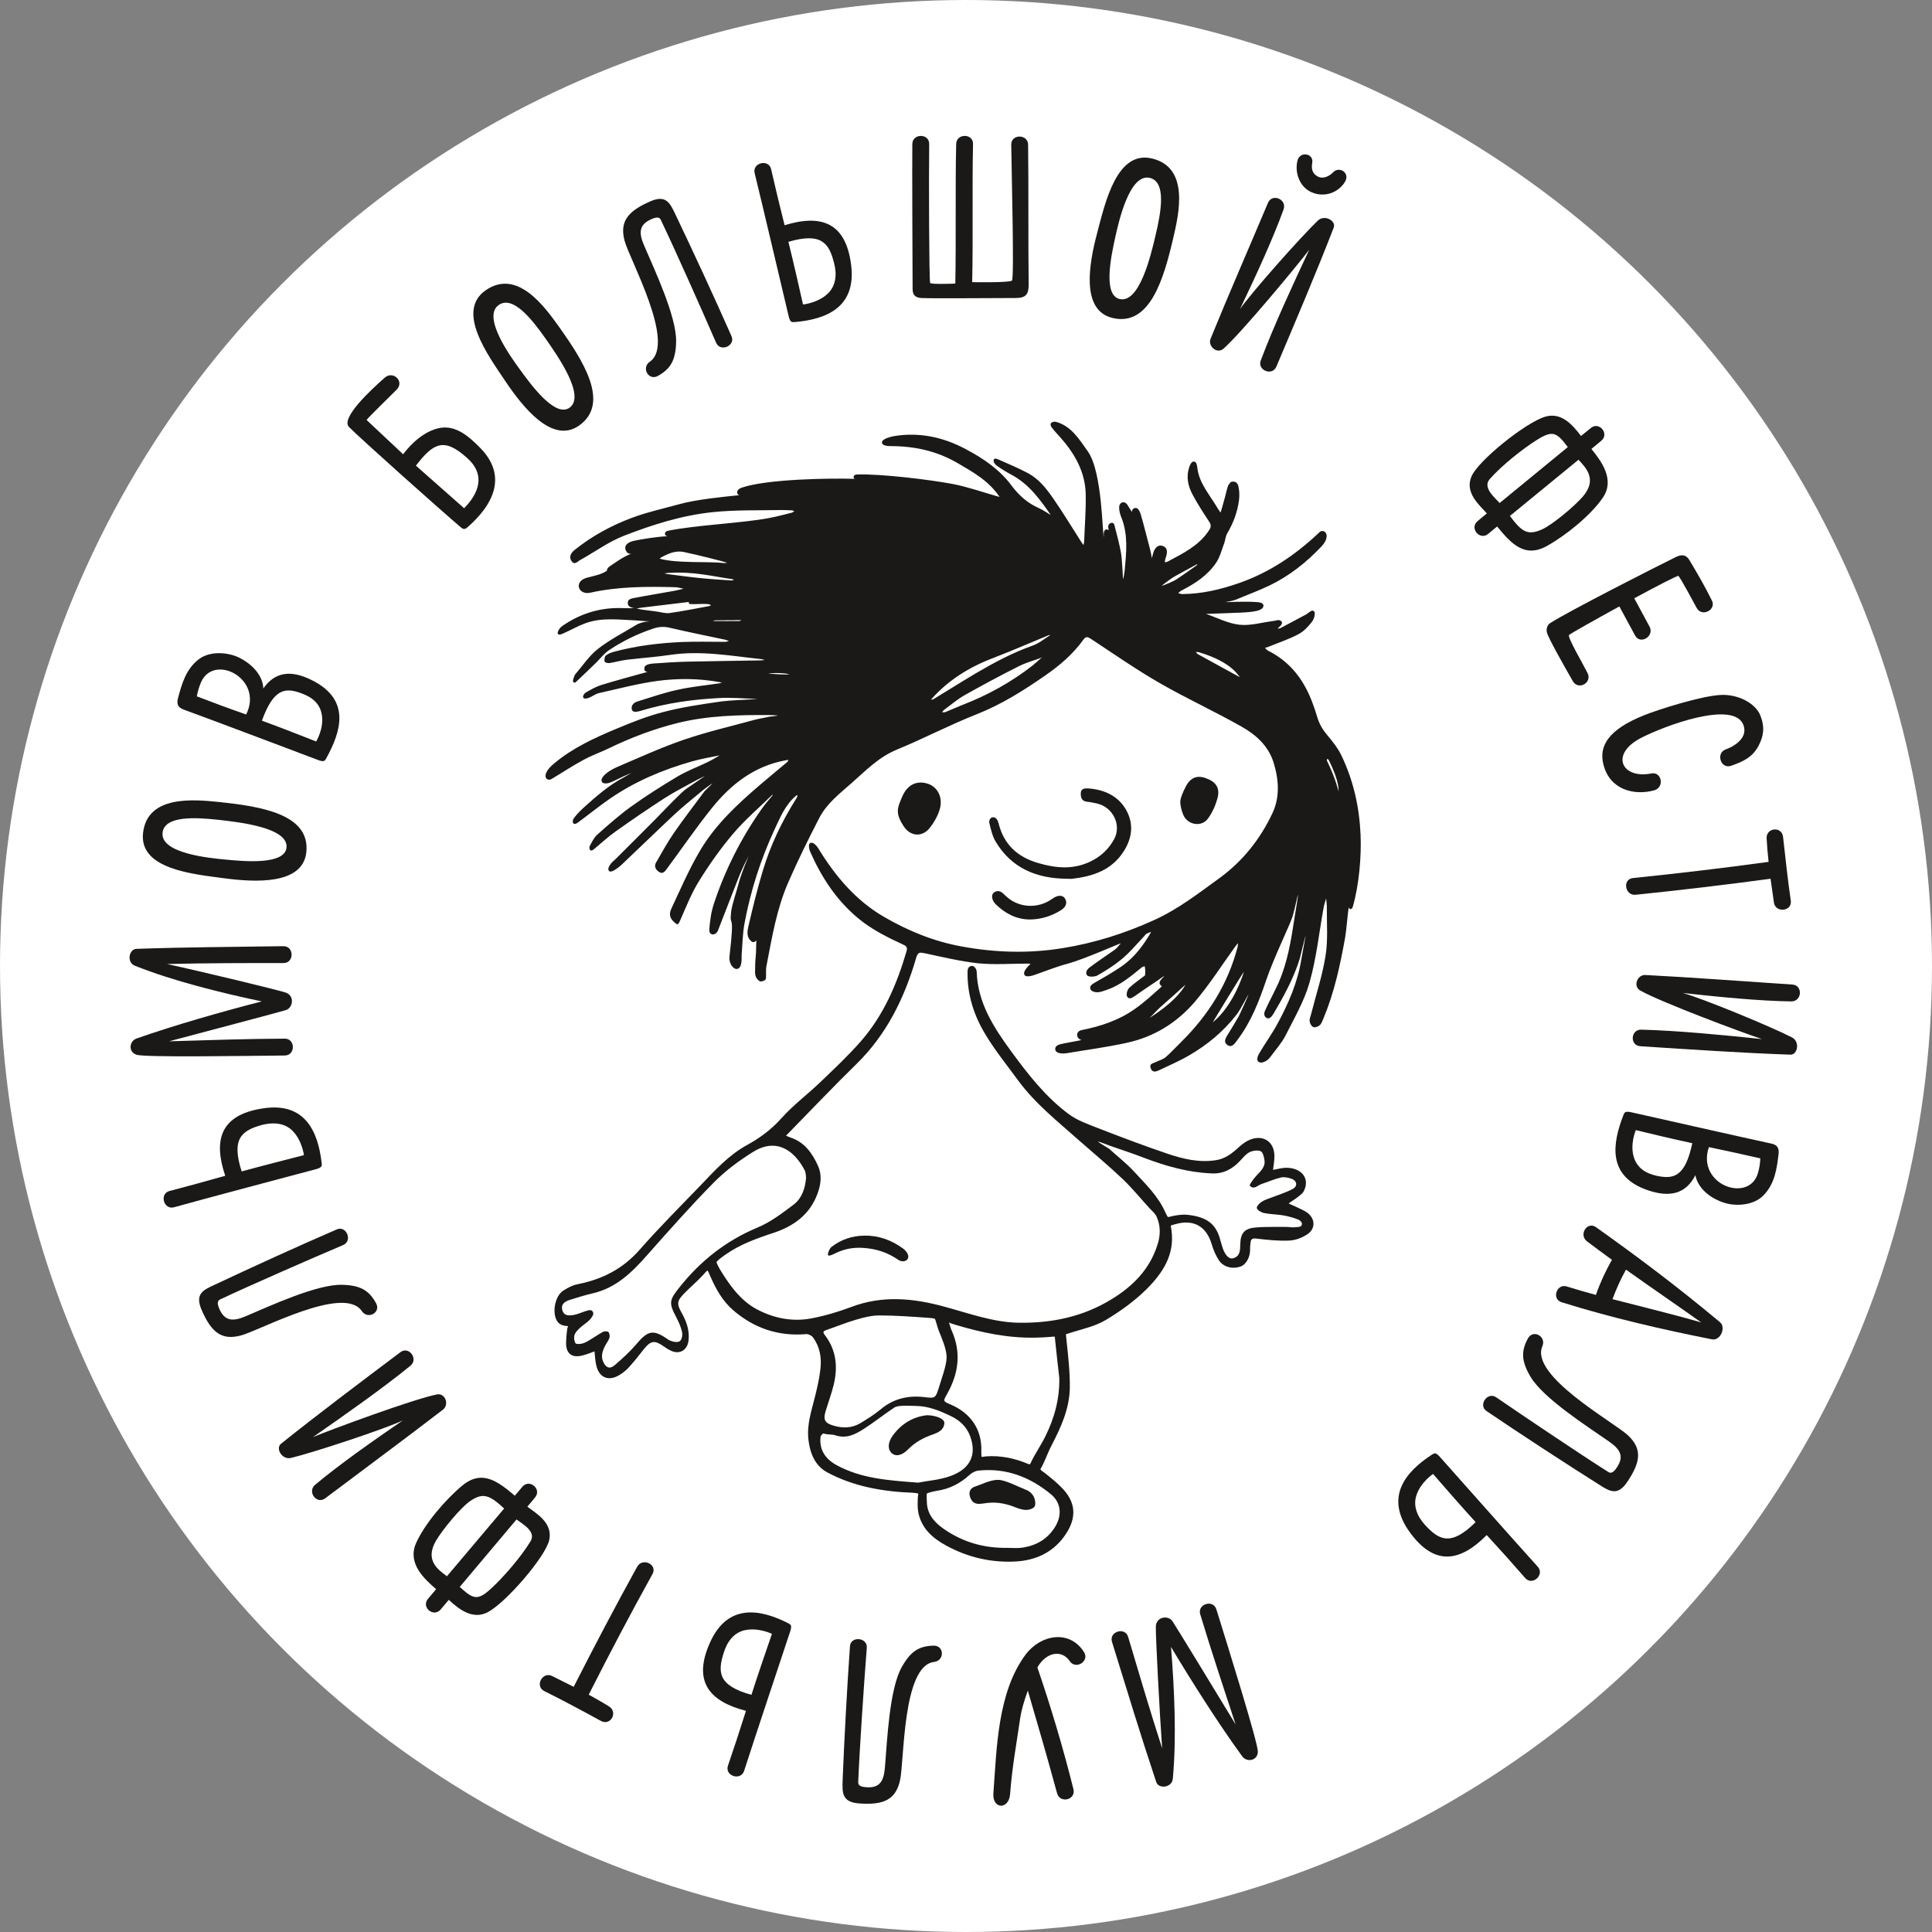 <?xml version="1.0" encoding="UTF-8"?> <!-- Generator: Adobe Illustrator 23.0.1, SVG Export Plug-In . SVG Version: 6.00 Build 0) --> <svg xmlns="http://www.w3.org/2000/svg" xmlns:xlink="http://www.w3.org/1999/xlink" id="Слой_1" x="0px" y="0px" viewBox="0 0 137.5 137.5" style="enable-background:new 0 0 137.5 137.5;" xml:space="preserve"><rect x="0" y="0" width="137.5" height="137.5" fill="#808080" stroke="none"/> <style type="text/css"> .st0{fill:#FFFFFF;} .st1{fill:#1B1917;} </style> <g> <circle class="st0" cx="68.75" cy="68.75" r="68.75"></circle> <g> <path class="st0" d="M68.91,67.92c-0.39,4.53,2.02,4.96,3.56,8.05c1.96,3.93,4.96,4.65,8,7.82c0.66,0.69,2.05,2.67,2.4,3.56 c0.48,1.2-1.47,4-2.95,4.97c-1.14,0.75-2.43,1.53-3.7,2c-0.79,0.29-2.14,0.28-2.97,0.36c-1.53,0.14-3.94-0.63-5.42-1.06 c-3.95-1.16-6.96-0.13-10.95,0.85c-0.72,0.18-1.53,0.38-2.17,0c-0.29-0.17-0.51-0.44-0.79-0.63c-0.72-0.49-1.96-1.69-2.65-2.22 c-1.08-0.84-0.77-1.88,0.27-2.76c1.04-0.89,4.65-2.45,5.57-3.45c1.52-1.65,0-4.16-2.54-4.17c4.99-3.55,8.49-8.37,10.99-13.95"></path> </g> <g> <path class="st0" d="M76.61,80.3c1.13,0.41,2.25,0.83,3.38,1.24c1.24,0.46,2.48,0.91,3.76,1.25c1.38,0.36,2.95,0.56,4.17-0.2 c0.58-0.36,1.02-0.91,1.62-1.23c0.11-0.06,0.24-0.1,0.34-0.04c0.08,0.05,0.11,0.15,0.13,0.24c0.19,0.89,0.05,1.85-0.39,2.66 c0.46-0.24,0.98-0.39,1.5-0.42c0.44-0.03,1.57-0.06,1.54,0.38c-0.02,0.34-0.95,0.76-1.28,0.83c-0.34,0.07-0.72,0.1-0.93,0.38 c0.87,0.17,2.26,0.86,2.69,1.64c-0.47,0.49-1.81,0.71-2.49,0.67c-0.68-0.04-1.32-0.69-1.71-0.13c-0.29,0.41-0.33,1.9-0.74,2.19 c-0.38,0.27-1.69-0.41-1.56-0.91c0.12-0.44-0.2-0.92-0.49-1.27c-0.61-0.74-1.6-1.14-2.55-1.04c-0.26,0.03-0.53,0.08-0.76-0.03 c-0.18-0.09-0.3-0.26-0.41-0.42c-1.64-2.33-3.77-4.3-6.21-5.76"></path> </g> <g> <path class="st0" d="M75.14,95.18c0.04,1.39,0.69,1.85,0.62,3.23c-0.04,0.94-0.77,2.81-1.05,3.71c-0.28,0.9-0.8,1.75-1.57,2.27 c-0.1,0.07-0.2,0.13-0.31,0.15c-0.15,0.03-0.29-0.02-0.44-0.06c-0.84-0.25-1.68-0.5-2.52-0.76c-0.04-0.01-0.08-0.02-0.1-0.06 c-0.02-0.03-0.02-0.08-0.01-0.12c0.16-0.98-0.32-1.99-1.07-2.64c-0.75-0.65-1.73-0.98-2.71-1.12c-0.67-0.09-1.36-0.11-2.02,0.07 c-0.88,0.23-1.63,0.77-2.43,1.22c-0.79,0.45-1.7,0.81-2.59,0.64c-0.09-0.02-0.18-0.04-0.24-0.11c-0.04-0.05-0.05-0.12-0.06-0.18 c-0.17-1.08,0.06-2.17,0.14-3.26c0.08-1.09,0-2.27-0.68-3.12c0.49-0.09,0.04-0.67,0.49-0.9c1.33-0.67,2.52-0.92,4.01-0.91 c0.52,0,1.53-0.06,2.04,0.04c0.4,0.08,0.92,0.24,1.31,0.35c0.52,0.15,1.34-0.08,1.88,0.01c2.3,0.36,4.94,1.4,7.27,1.36"></path> </g> <g> <path class="st0" d="M56.29,81.67c-0.57,0-1.24-0.75-1.72-0.45c-2.2,1.39-4.62,2.99-6.42,4.88c-1.02,1.06-1.98,3.01-3.15,3.91 c-1.17,0.9-2.4,1.79-3.87,1.96c-0.48,0.05-1.02,0.6-1.1,1.07c-0.05,0.29,0.16,0.57,0.42,0.69s0.56,0.14,0.85,0.15 c-0.23,0.47-1,1-0.57,2.24c0.6,0.08,1.5-0.75,2.01-1.06c0,0.42-0.02,1.51,0.17,1.88c0.19,0.38,0.2,0.74,0.62,0.66 c0.44-0.08,1.12-1.24,1.4-1.59c0.34-0.43,0.8-0.77,1.31-0.97c0.05-0.02,0.1-0.04,0.15-0.03c0.09,0.01,0.15,0.09,0.21,0.16 c0.3,0.37,0.75,0.62,1.22,0.67c0.07,0.01,0.15,0.01,0.21-0.03c0.05-0.03,0.51,0.08,0.54,0.03c0.26-0.46,0.32-0.65,0.12-1.14 s-0.39-1.05-0.66-1.5c-0.06-0.1-0.03-0.86,0.09-0.87c0.87-0.13,0.48-0.74,0.57-0.84c2.04-2.3,3.83-2.8,6.38-4.51 c0.87-0.58,2.49-1.54,2.74-2.56C58.02,83.5,57.03,82.22,56.29,81.67"></path> </g> <g> <path class="st0" d="M78.26,44.06c1.47,0.81,2.93,1.62,4.4,2.42c0.47,0.26,0.84-1.07,1.31-0.81c0.84,0.46,2.94,0.35,3.78,0.81 c2.09,1.15,3.07,4.51,4.55,6.37c0.7,0.87,1.24,1.92,1.26,3.04c0.02,1.51-0.9,2.85-1.79,4.07c-0.66,0.91-1.33,1.83-2.17,2.59 c-1.58,1.42-3.67,2.07-5.68,2.77c-4.13,1.43-7.32,2.6-12.08,2.87c-1.47,0.08-4.96-0.32-6.3-0.92c-0.83-0.37-1.55-0.97-2.24-1.56 c-2.33-1.99-4.66-4.21-5.62-7.12c-0.1-0.29-0.18-0.59-0.15-0.9c0.04-0.37,0.24-0.7,0.45-1c0.91-1.27,2.15-2.27,3.08-3.53 c1.65-2.24,2.22-5.17,4.06-7.26c1.41-1.6,3.45-2.54,5.53-2.99c2.08-0.45,4.23-0.46,6.37-0.47c0.47,0,0.96,0,1.4,0.18"></path> </g> <g> <g> <g> <path class="st1" d="M31.29,30.46c-1.03,0.2-1.97,1.03-2.6,1.87c-1.39-1.3-2.6-2.44-2.6-2.44c0.04-0.1,1.68-1.7,2.13-2.15 c0.6-0.59-0.24-1.39-0.84-0.86c-0.91,0.8-3.17,2.88-2.54,3.51c0.73,0.75,6.53,5.93,7.97,7.15c0.18,0.15,0.29,0.14,0.48-0.03 c1.88-1.65,2.82-3.68,0.87-5.65C33.38,31.07,32.45,30.24,31.29,30.46z M33.03,36.17l-3.43-3.03c1.24-1.61,1.99-2.03,3.63-0.56 C34.6,33.79,34.07,35.12,33.03,36.17z"></path> <path class="st1" d="M34.55,20.67c-2.11,1.49,0.17,4.6,1.39,6.42c1.26,1.88,3.36,4.54,5.27,3.2c2.25-1.59,0.28-4.63-1.41-7.01 C38.75,21.81,36.8,19.09,34.55,20.67z M40.53,29.02c-1.03,0.72-2.75-1.65-3.54-2.74c-0.62-0.85-2.71-3.72-1.5-4.57 c1-0.71,2.35,0.98,3.34,2.39C39.63,25.25,41.72,28.18,40.53,29.02z"></path> <path class="st1" d="M81.99,11.28c-2.52-0.6-3.34,3.17-3.9,5.28c-0.58,2.18-1.19,5.53,1.09,6.07c2.68,0.64,3.66-2.86,4.32-5.69 C83.91,15.18,84.66,11.92,81.99,11.28z M79.68,21.28c-1.22-0.29-0.58-3.16-0.29-4.47c0.23-1.03,1-4.49,2.44-4.15 c1.19,0.28,0.81,2.41,0.41,4.09C81.92,18.12,81.1,21.62,79.68,21.28z"></path> <path class="st1" d="M124.09,51.63c0.33,0.96-0.8,1.54-1.26,1.7c-0.74,0.26-0.37,1.43,0.37,1.17c0.84-0.29,1.53-0.6,1.96-1.43 c0.34-0.66,0.47-1.27,0.12-2.16c-0.32-0.81-1.51-1.52-2.84-1.45c-1.4,0.08-4.37,1.02-5.42,1.44c-2.63,1.05-3.22,2.24-2.91,3.49 c0.44,1.81,2.17,2.25,3.61,1.86c0.76-0.2,0.56-1.36-0.21-1.2c-2.09,0.4-2.94-1.36-0.76-2.51 C118.43,51.66,123.46,49.78,124.09,51.63z"></path> <g> <path class="st1" d="M105.82,100.44c2.34,1.59,5.61,3.72,7.97,5.21c0.78,0.5,1.33,0.84,2.02-0.18 c0.99-1.46,1.05-2.38,0.05-3.32c-1.02-0.95-7-4.24-6.09-6.34c0.3-0.7-0.66-1.23-1.03-0.55c-0.5,0.92-0.46,1.63,0.19,2.73 c0.92,1.53,3.98,3.49,5.58,4.6c0.79,0.55,1.09,1.04,0.58,1.82c-0.29,0.45-0.47,0.45-0.63,0.35c-1.93-1.22-6.02-3.97-7.97-5.31 C105.86,99.01,105.16,100.03,105.82,100.44L105.82,100.44z"></path> </g> <path class="st1" d="M60.57,18.82c-0.39-3.02-2.17-3.58-4.73-2.79c-0.37-1.46-0.64-2.6-0.96-3.99 c-0.17-0.75-1.36-0.46-1.17,0.29c0.42,1.68,2.34,9.86,2.42,10.18c0.11,0.43,0.2,0.43,0.45,0.41 C58.72,22.73,60.98,21.93,60.57,18.82z M58.93,20.88c-0.71,0.69-1.78,0.79-1.78,0.79c-0.18-0.83-0.72-3.18-1.04-4.46 c2.39-0.7,2.91,0.13,3.26,1.55C59.58,19.57,59.47,20.35,58.93,20.88z"></path> <path class="st1" d="M100.32,109.03c1.78,2.47,3.61,2.12,5.49,0.22c1.02,1.11,1.8,1.98,2.74,3.06c0.51,0.58,1.41-0.24,0.89-0.81 c-1.17-1.28-6.74-7.57-6.96-7.81c-0.3-0.33-0.38-0.29-0.59-0.15C100.1,104.71,98.5,106.49,100.32,109.03z M100.8,106.44 c0.3-0.95,1.19-1.54,1.19-1.54c0.55,0.64,2.14,2.46,3.03,3.43c-1.77,1.76-2.62,1.27-3.61,0.19 C100.84,107.89,100.57,107.16,100.8,106.44z"></path> <path class="st1" d="M73.17,10.3c-0.01-0.77-1.21-0.78-1.2,0c0.03,2.26,0.22,9.55,0.05,9.67c-0.22,0.16-2.78,0.11-2.83,0.11 c0.07-3.21-0.01-6.62,0.06-9.83c0.02-0.77-1.19-0.77-1.2,0c-0.07,3.24,0,6.69-0.06,9.93c-0.08,0.01-1.71,0.07-1.79-0.04 c-0.08-0.1-0.1-7.57-0.07-9.89c0.01-0.77-1.19-0.77-1.2,0c-0.02,1.54,0.01,8.22,0.02,10.31c0,0.45,0.2,0.62,0.62,0.65 c0.7,0.04,5.43,0,6.7,0c0.76,0,0.94-0.27,0.94-0.97C73.17,17.11,73.21,13.43,73.17,10.3z"></path> <path class="st1" d="M112.99,47.91c-0.37-0.74-1.46-2.58-1.32-2.72c0.09-0.09,1.79-1.05,3.58-2.03 c0.37,0.69,0.75,1.38,1.12,2.07c0.37,0.68,1.39,0.05,1.03-0.63c-0.36-0.67-0.73-1.35-1.09-2.02c1.63-0.88,3.07-1.63,3.14-1.59 c0.14,0.1,1.13,1.97,1.31,2.29c0.38,0.67,1.44,0.1,1.06-0.57c-0.52-1.05-0.98-1.83-1.58-2.84c-0.19-0.32-0.46-0.47-0.94-0.24 c-1.37,0.67-7.63,3.85-8.98,4.72c-0.18,0.11-0.29,0.38-0.23,0.65c0.1,0.41,1.25,2.44,1.85,3.48 C112.32,49.15,113.33,48.6,112.99,47.91z"></path> <path class="st1" d="M127.45,64.1c-0.21-1.42-0.39-3.11-0.55-4.54c-0.08-0.77-1.21-0.67-1.17,0.11 c0.03,0.56,0.08,1.12,0.14,1.67c-3.21,0.44-6.43,0.82-9.65,1.15c-0.77,0.08-0.58,1.27,0.19,1.19c3.21-0.33,6.41-0.71,9.6-1.14 c0.08,0.56,0.16,1.13,0.24,1.7C126.37,65,127.56,64.86,127.45,64.1z"></path> <path class="st1" d="M122.71,85.6c0.8,0.26,2.07,0.21,2.78-0.51c0.83-0.83,0.97-1.95,1.09-2.95c0.05-0.42-0.08-0.66-0.51-0.75 c-1.69-0.36-9.65-2.16-9.97-2.23c-0.43-0.09-0.48-0.01-0.57,0.22c-0.77,2-1.18,4.35,1.78,5.34c1.57,0.53,2.69,0.22,3.35-1.08 C120.82,84.5,121.62,85.25,122.71,85.6z M116.29,82.39c-0.31-0.95,0.13-1.96,0.13-1.96c0.82,0.2,2.73,0.66,4.02,0.93 c-0.51,2.44-1.36,2.57-2.54,2.32C117.09,83.5,116.53,83.11,116.29,82.39z M121.62,81.64c1.25,0.26,2.47,0.53,3.66,0.8 c-0.01,0.31-0.05,0.64-0.16,1.02C124.52,85.67,120.71,84.34,121.62,81.64z"></path> <path class="st1" d="M111.14,92.68c3.41,1.07,7.15,1.94,10.7,2.64c0.6,0.12,1.02-0.85,0.57-1.22c-3.07-2.56-5.68-4.52-8.82-6.76 c-0.63-0.45-1.26,0.54-0.64,1.01c0.57,0.43,1.17,0.87,1.77,1.31c-0.45,0.8-0.84,1.63-1.14,2.5c-0.73-0.2-1.43-0.4-2.07-0.6 C110.8,91.32,110.4,92.45,111.14,92.68z M115.72,90.36c1.84,1.31,3.73,2.6,5.36,3.76c-1.87-0.55-4.17-1.1-6.32-1.66 C115.03,91.74,115.34,91.04,115.72,90.36z"></path> <g> <path class="st1" d="M116.74,74.46c3.58,0.23,7.22,0.48,10.68,0.6c0.52,0.02,0.7-0.93,0.11-1.23c-1.56-0.8-6.48-2.82-7.77-3.16 c2.45,0.27,5.44,0.57,7.72,0.6c0.77,0.01,0.85-1.15,0.08-1.2c-3.5-0.23-7-0.5-10.46-0.68c-0.57-0.03-0.9,0.8-0.37,1.1 c1.45,0.83,7.4,3.05,8.67,3.46c-2.6-0.27-5.93-0.6-8.57-0.67C116.05,73.24,115.97,74.41,116.74,74.46z"></path> </g> <path class="st1" d="M114.08,35.41c0.87-1.29-0.12-2.59-0.82-3.46c0.29-0.24,0.42-0.34,0.7-0.58c0.6-0.49-0.14-1.4-0.74-0.91 c-0.29,0.23-0.42,0.34-0.7,0.57c-0.65-0.87-1.45-1.71-2.56-1.37c-1.39,0.42-4.77,3.13-5.24,4.26c-0.48,1.14,0.54,2,1.1,2.62 c-0.21,0.17-0.54,0.44-0.66,0.55c-0.6,0.49,0.15,1.4,0.75,0.91c0.26-0.22,0.39-0.32,0.64-0.53c0.95,1.15,1.92,2.29,3.54,1.39 C111.46,38.1,113.24,36.65,114.08,35.41z M106.03,34.09c0.87-0.98,2.34-2.15,3.35-2.78c1.12-0.7,1.4-0.56,2.2,0.51 c-1.28,1.05-3.69,3.03-4.85,3.98C106.37,35.4,105.49,34.69,106.03,34.09z M109.74,37.68c-1.02,0.45-1.43,0.18-2.28-0.96 c1.53-1.26,3.19-2.61,4.88-4c0.5,0.54,1.37,1.38,0.32,2.61C112.07,36.02,110.47,37.36,109.74,37.68z"></path> <g> <path class="st1" d="M52.05,23.9c-1.14-2.59-2.78-6.13-3.98-8.64c-0.4-0.84-0.68-1.42-1.81-0.92 c-1.62,0.71-2.16,1.46-1.81,2.79c0.36,1.35,3.68,7.31,1.8,8.61c-0.63,0.43-0.09,1.39,0.58,1.01c0.91-0.51,1.26-1.13,1.29-2.42 c0.04-1.78-1.51-5.07-2.28-6.86c-0.38-0.88-0.37-1.46,0.47-1.85c0.49-0.23,0.64-0.14,0.72,0.03c0.99,2.06,2.99,6.56,3.93,8.73 C51.26,25.1,52.39,24.6,52.05,23.9L52.05,23.9z"></path> </g> <path class="st1" d="M10.18,59.29c-0.28,2.57,3.56,2.92,5.73,3.21c2.24,0.3,5.63,0.49,5.89-1.84c0.3-2.74-3.29-3.27-6.19-3.58 C13.81,56.9,10.48,56.56,10.18,59.29z M20.39,60.33c-0.14,1.25-3.06,0.97-4.4,0.84c-1.05-0.1-4.58-0.43-4.42-1.9 c0.13-1.22,2.29-1.11,4.01-0.92C16.97,58.51,20.55,58.89,20.39,60.33z"></path> <path class="st1" d="M14.35,93.23c0.7,1.62,1.44,2.17,2.78,1.82c1.35-0.35,7.34-3.64,8.62-1.74c0.43,0.63,1.39,0.1,1.01-0.57 c-0.51-0.92-1.13-1.27-2.41-1.3c-1.78-0.05-5.08,1.48-6.87,2.24c-0.88,0.37-1.46,0.36-1.85-0.48c-0.22-0.49-0.13-0.64,0.04-0.72 c2.07-0.98,6.58-2.95,8.75-3.87c0.71-0.3,0.22-1.44-0.48-1.1c-2.6,1.12-6.15,2.74-8.67,3.93 C14.44,91.82,13.86,92.09,14.35,93.23z"></path> <path class="st1" d="M16.03,83.68c-1.45,0.41-2.58,0.72-3.96,1.08c-0.75,0.19-0.42,1.37,0.32,1.16 c1.66-0.47,9.79-2.63,10.1-2.71c0.42-0.12,0.43-0.21,0.4-0.46c-0.25-2.13-1.12-4.36-4.21-3.86 C15.68,79.35,15.17,81.14,16.03,83.68z M20.79,80.45c0.71,0.69,0.84,1.76,0.84,1.76c-0.82,0.21-3.16,0.81-4.43,1.16 c-0.77-2.37,0.04-2.92,1.45-3.31C19.47,79.85,20.25,79.93,20.79,80.45z"></path> <path class="st1" d="M53.09,121.76c-0.45,1.43-0.82,2.55-1.28,3.9c-0.25,0.73,0.91,1.11,1.15,0.37 c0.52-1.65,3.18-9.62,3.28-9.93c0.13-0.42,0.06-0.47-0.17-0.59c-1.91-0.96-4.26-1.46-5.54,1.39 C49.28,119.68,50.49,121.09,53.09,121.76z M53.01,116.02c0.97-0.21,1.93,0.26,1.93,0.26c-0.28,0.8-1.06,3.08-1.46,4.34 c-2.41-0.66-2.41-1.64-1.96-3.03C51.77,116.79,52.27,116.18,53.01,116.02z"></path> <path class="st1" d="M38.73,120.35c1.29,0.64,2.78,1.44,4.04,2.13c0.68,0.37,1.23-0.61,0.58-1.03c-0.48-0.3-0.96-0.57-1.45-0.84 c1.46-2.89,2.97-5.76,4.54-8.59c0.37-0.68-0.71-1.19-1.09-0.52c-1.56,2.82-3.06,5.68-4.52,8.55c-0.51-0.26-1.02-0.51-1.54-0.77 C38.61,118.94,38.04,120,38.73,120.35z"></path> <path class="st1" d="M18.74,49c-0.03-0.87-0.72-1.71-1.75-2.21c-0.75-0.36-2.02-0.49-2.83,0.12c-0.94,0.71-1.23,1.8-1.49,2.77 c-0.11,0.41-0.02,0.67,0.4,0.82c1.63,0.59,9.26,3.47,9.57,3.59c0.41,0.15,0.47,0.08,0.59-0.14c1.03-1.88,1.77-4.14-1.03-5.54 C20.72,47.66,19.56,47.81,18.74,49z M14.01,49.56c0.05-0.3,0.14-0.63,0.29-0.99c0.91-2.11,4.49-0.27,3.22,2.28 C16.31,50.43,15.15,50,14.01,49.56z M22.9,50.85c0.18,0.98-0.4,1.92-0.4,1.92c-0.79-0.31-2.62-1.03-3.86-1.48 c0.85-2.35,1.7-2.36,2.83-1.94C22.27,49.64,22.77,50.11,22.9,50.85z"></path> <path class="st1" d="M82.29,126.83c0.17,0.51,1.12,0.41,1.18-0.24c0.27-2.92,0.11-6.43-0.13-9.38c1.47,2.46,3.4,5.5,5.07,7.79 c0.34,0.46,1.11,0.3,1.11-0.34c0-0.66-2.07-7.28-2.95-10.12c-0.23-0.74-1.37-0.38-1.15,0.35c0.75,2.49,1.7,5.36,2.52,7.84 c-1.33-2.2-4.19-6.88-4.49-7.34c-0.3-0.46-1.19-0.34-1.19,0.4c-0.01,0.74,0.26,6.02,0.45,8.64c-0.87-2.69-1.61-5.21-2.42-7.93 c-0.22-0.74-1.38-0.38-1.15,0.35C80.26,120.46,81.11,123.29,82.29,126.83z"></path> <path class="st1" d="M9.71,67.53c-0.53,0.02-0.72,0.96-0.11,1.2c2.72,1.09,6.14,1.93,9.03,2.54c-2.77,0.71-6.24,1.7-8.91,2.64 c-0.54,0.19-0.6,0.98,0.01,1.16c0.63,0.19,7.57,0.08,10.54,0.05c0.77-0.01,0.76-1.21-0.01-1.2c-2.6,0.01-5.62,0.11-8.23,0.19 c2.48-0.66,7.79-2.06,8.31-2.22c0.52-0.16,0.66-1.04-0.04-1.26c-0.71-0.22-5.84-1.46-8.41-2.02c2.83-0.07,5.45-0.07,8.29-0.07 c0.77,0,0.76-1.21-0.01-1.2C16.4,67.4,13.44,67.4,9.71,67.53z"></path> <path class="st1" d="M71.89,127.67c0.14-1.89,0.45-3.54,0.72-5.41c0.07-0.49,0.27-1.2,0.54-1.94c0.72,2.46,1.39,4.76,2.08,7.3 c0.2,0.75,1.34,0.49,1.17-0.27c-0.7-2.83-1.62-5.91-2.57-8.68c0.64-1.11,1.74-1.28,2.3-0.45c0.43,0.64,1.43,0.01,1.02-0.64 c-1.04-1.64-3.1-1.24-4.16,0.18c-2,2.69-2.05,6.66-2.29,9.86C70.61,128.78,71.81,128.82,71.89,127.67z"></path> <path class="st1" d="M20.72,103.76c1.71-0.42,6.75-2.09,7.95-2.67c-2.03,1.39-4.5,3.12-6.24,4.58c-0.59,0.5,0.11,1.43,0.72,0.96 c2.8-2.11,5.63-4.19,8.38-6.31c0.45-0.35,0.17-1.19-0.43-1.08c-1.64,0.32-7.6,2.52-8.83,3.04c2.14-1.49,4.89-3.41,6.94-5.08 c0.59-0.48-0.11-1.43-0.72-0.96c-2.87,2.16-5.79,4.35-8.49,6.51C19.59,103.08,20.07,103.92,20.72,103.76z"></path> <path class="st1" d="M31.04,113.1c-0.24,0.29-0.35,0.42-0.58,0.69c-0.5,0.59,0.39,1.35,0.9,0.76c0.24-0.28,0.35-0.41,0.58-0.69 c0.79,0.74,1.74,1.42,2.77,0.88c1.29-0.67,4.12-3.95,4.38-5.14c0.26-1.21-0.89-1.87-1.56-2.37c0.18-0.21,0.45-0.53,0.55-0.66 c0.5-0.59-0.4-1.35-0.9-0.76c-0.22,0.26-0.33,0.39-0.54,0.64c-1.14-0.96-2.3-1.91-3.73-0.73c-1.22,1.01-2.71,2.76-3.31,4.13 C28.99,111.27,30.19,112.37,31.04,113.1z M36.76,108.14c0.42,0.32,1.42,0.85,1,1.55c-0.68,1.12-1.91,2.54-2.79,3.35 c-0.97,0.89-1.27,0.8-2.25-0.1C33.79,111.67,35.8,109.28,36.76,108.14z M33.46,106.83c0.92-0.62,1.37-0.44,2.42,0.53 c-1.28,1.52-2.66,3.15-4.07,4.82c-0.59-0.44-1.6-1.1-0.79-2.51C31.47,108.89,32.8,107.28,33.46,106.83z"></path> <path class="st1" d="M61.15,128.35c1.76,0.13,2.59-0.28,2.9-1.62c0.32-1.36,0.16-8.19,2.43-8.45c0.76-0.09,0.73-1.18-0.04-1.16 c-1.05,0.03-1.64,0.41-2.27,1.54c-0.87,1.56-1.03,5.19-1.19,7.13c-0.08,0.96-0.36,1.46-1.28,1.41 c-0.54-0.03-0.63-0.18-0.62-0.37c0.09-2.29,0.42-7.2,0.61-9.55c0.06-0.77-1.18-0.86-1.2-0.09c-0.2,2.82-0.41,6.72-0.52,9.5 C59.94,127.61,59.92,128.26,61.15,128.35z"></path> <g> <g> <path class="st1" d="M90.84,26.09c1.4-3.31,2.83-6.66,4.08-9.89c0.19-0.48-0.65-0.96-1.13-0.5c-1.27,1.22-4.79,5.2-5.54,6.3 c1.06-2.22,2.33-4.96,3.1-7.09c0.26-0.73-0.81-1.18-1.11-0.47c-1.36,3.23-2.77,6.44-4.08,9.66c-0.22,0.53,0.45,1.12,0.91,0.72 c1.26-1.1,5.31-5.99,6.11-7.05c-1.11,2.37-2.52,5.4-3.45,7.88C89.46,26.34,90.54,26.8,90.84,26.09z"></path> </g> <g> <path class="st1" d="M93.36,13.69c0.92,0.39,1.89,0.01,2.35-0.73c0.41-0.65-0.39-1.17-0.84-0.69 c-0.32,0.33-0.75,0.46-1.05,0.31c-0.32-0.16-0.53-0.43-0.43-0.98c0.13-0.69-0.86-0.85-1.04-0.2 C92.12,12.24,92.47,13.31,93.36,13.69z"></path> </g> </g> </g> <g> <g> <g> <path class="st1" d="M56.68,56.61c-0.78,0.64-1.14,1.54-1.55,2.41c-0.99,2.14-1.71,4.37-2.14,6.68 c-0.14,0.75-0.15,1.53-0.21,2.3c-0.01,0.07,0.07,0.85-0.28,0.95c-0.31,0.09-0.62-0.39-0.59-0.82 c0.41-3.48-0.01-1.97,0.12-3.21c0.06-0.55,0.43-1.59,0.56-2.13c0.02-0.07,0.23-0.8,0.69-1.86c-0.49,0.89-0.79,1.72-0.81,1.77 c-0.46,1.18-0.92,2.36-1.38,3.54c-0.16,0.36-0.64,0.37-0.61-0.09c0.05-0.62,0.13-1.25,0.33-1.84c0.79-2.39,1.92-4.63,3.37-6.7 c0.24-0.35,0.53-0.67,0.8-1c0.03-0.04,0.01-0.06-0.03-0.03c-0.93,0.91-1.93,1.76-2.77,2.75c-0.9,1.06-1.71,2.21-2.44,3.39 c-0.54,0.87-0.92,1.85-1.34,2.8c-0.15,0.34-0.19,0.32-0.45,0.08c-0.32-0.29-0.32-0.61-0.18-0.91 c0.65-1.39,1.26-2.81,2.04-4.13c1.11-1.89,2.71-3.36,4.36-4.77c0.61-0.52,1.23-1.03,1.85-1.55c0.05-0.04,0.07-0.11,0.1-0.16 c-0.07,0.01-0.13,0.02-0.2,0.03c-2.22,0.4-3.89,1.7-5.25,3.39c-1.14,1.42-2.17,2.93-3.26,4.4c-0.08,0.1-0.18,0.24-0.35,0.22 c-0.17-0.02-0.6-0.33-0.37-0.73c0.41-0.71,0.81-1.44,1.27-2.11c0.7-1.01,1.46-1.99,2.19-2.98c0.03-0.04,0.53-0.5,0.56-0.55 c-0.06,0.02-0.61,0.43-0.65,0.46c-0.71,0.6-1.44,1.17-2.11,1.8c-1.26,1.18-2.5,2.39-3.75,3.57c-0.14,0.13-0.67,0.55-0.83,0.43 c-0.16-0.13-0.03-0.34,0.04-0.45c0.11-0.18,0.29-0.31,0.44-0.46c0.91-0.91,1.83-1.82,2.73-2.73c0.65-0.66,1.29-1.34,1.96-1.98 c0.27-0.26,0.6-0.44,0.9-0.66c0.05-0.04,0.67-0.45,0.71-0.49c-0.06,0.01-0.72,0.36-0.78,0.39c-0.69,0.38-1.39,0.74-2.05,1.16 c-1.19,0.77-2.35,1.56-3.5,2.38c-0.54,0.38-1.02,0.83-1.53,1.25c-0.07,0.06-0.17,0.14-0.26,0.1s-0.1-0.23-0.06-0.3 c0.15-0.28,0.29-0.59,0.52-0.8c0.77-0.69,1.55-1.38,2.39-1.99c1.07-0.77,2.19-1.48,3.33-2.16c0.69-0.41,1.45-0.69,2.17-1.04 c0.27-0.13,0.53-0.29,0.79-0.44c0.04-0.03,0-0.02,0-0.02c-0.65,0.13-1.29,0.24-1.92,0.42c-2.08,0.59-4.05,1.42-5.84,2.65 c-0.77,0.53-1.49,1.12-2.24,1.67c-0.09,0.06-0.24,0.19-0.35,0.1c-0.11-0.09-0.04-0.31,0.03-0.39c0.2-0.27,0.44-0.51,0.69-0.74 c0.89-0.8,1.78-1.59,2.85-2.15c0.11-0.06,0.17-0.11,0.54-0.31c-0.06,0.01-0.54,0.23-0.59,0.25c-0.26,0.12-0.52,0.25-0.78,0.37 c-0.89,0.41-1.22-0.32,0.31-1.03c1.6-0.68,3.18-1.41,4.82-1.97c1.64-0.56,3.34-0.95,5.01-1.41c0.35-0.09,0.7-0.14,1.05-0.22 c0.04-0.01,0.58-0.06,0.62-0.09c-0.05-0.01-0.59-0.03-0.64-0.03c-2.19-0.01-4.38,0.04-6.52,0.57 c-1.67,0.42-3.27,1.02-4.82,1.77c-0.61,0.3-1.26,0.52-1.86,0.85c-0.77,0.41-1.5,0.9-2.24,1.34c-0.38,0.27-0.88-0.23,0.13-1.07 c1.33-1.12,2.9-1.84,4.49-2.5c1.07-0.45,2.16-0.88,3.28-1.17c1.29-0.34,2.63-0.54,3.95-0.73c0.9-0.13,1.79-0.13,2.7-0.2 c0.01,0,0.04-0.01,0.02-0.01c-0.89-0.02-1.78-0.11-2.67-0.06c-1.92,0.1-3.81,0.36-5.66,0.93c-0.17,0.05-0.47,0.1-0.54-0.06 c-0.12-0.28,0.07-0.53,0.36-0.62c0.96-0.3,1.91-0.63,2.89-0.84c0.98-0.22,1.98-0.31,2.97-0.46c0.06-0.01,0.11-0.04,0.17-0.05 c-0.07-0.01-0.14-0.03-0.21-0.04c-1.45-0.26-2.92-0.27-4.37-0.08c-1.41,0.19-2.79,0.56-4.18,0.87 c-0.25,0.06-0.48,0.25-0.73,0.34c-0.11,0.04-0.32,0.09-0.38-0.02c-0.06-0.11,0.08-0.31,0.18-0.36 c0.36-0.21,0.72-0.42,1.11-0.54c0.94-0.29,2.33-0.67,3.28-0.93c-0.17-0.02-0.26-0.12-0.21-0.32c0.05-0.24,0.52-0.27,0.66-0.28 c0.8-0.06,1.61-0.11,2.42-0.13c1.74-0.04,3.47-0.06,5.21-0.09c0.09,0,0.17-0.02,0.26-0.03c-0.08-0.02-0.17-0.05-0.25-0.06 c-2.15-0.23-4.29-0.63-6.48-0.3c-1.01,0.15-2.03,0.22-3.04,0.34c-0.43,0.05-0.84,0.17-1.27,0.24 c-0.12,0.02-0.34-0.04-0.35-0.1c-0.03-0.14-0.01-0.36,0.08-0.43c0.15-0.13,0.37-0.21,0.57-0.27c1.6-0.43,3.24-0.63,4.89-0.7 c1-0.04,2.01-0.01,3.01-0.01c0.1,0,0.2-0.03,0.3-0.05c-0.09-0.03-0.17-0.08-0.26-0.1c-1.31-0.28-2.63-0.54-3.94-0.85 c-0.42-0.1-0.8-0.08-1.2,0.06c-1.11,0.37-2.16,0.88-3.13,1.53c-0.35,0.23-0.62,0.59-0.92,0.89c-0.46,0.44-0.92,0.89-1.38,1.32 c-0.05,0.05-0.14,0.15-0.22,0.08c-0.09-0.07-0.04-0.18-0.02-0.25c0.03-0.12,0.07-0.25,0.15-0.34c0.52-0.61,0.98-1.31,1.61-1.8 c0.85-0.66,1.84-1.16,2.77-1.73c0.07-0.04,0.39-0.19,0.9-0.22c-0.55-0.02-0.85-0.06-0.92-0.06c-1.23-0.05-2.47-0.24-3.67,0.2 c-0.54,0.2-1.04,0.49-1.56,0.72c-0.11,0.05-0.31,0.14-0.38,0.04c-0.07-0.1,0.05-0.28,0.12-0.39c0.09-0.12,0.24-0.22,0.37-0.3 c1.25-0.82,2.63-1.21,4.12-1.15c0.17,0.01,0.65,0.01,0.81,0c-0.41-0.07-0.46-0.23-0.45-0.42c0.02-0.22,0.26-0.26,0.39-0.29 c0.97-0.19,1.94-0.34,2.91-0.52c0.22-0.04,0.44-0.1,0.67-0.15c-0.21-0.04-0.42-0.11-0.63-0.11C46,41.74,44,41.74,42.02,42.18 c-0.88,0.2-1.2-0.81-0.26-1.06c0.56-0.15,1-0.22,1.42-0.49c0.04-0.02-0.05-0.15,0.25-0.35c0.52-0.34,0.86-0.62,1.51-0.88 c0.03-0.01-0.26,0.11-0.4-0.23c-0.15-0.34,0.13-0.57,0.53-0.67c0.5-0.12,1.93-0.34,2.44-0.33c-0.25-0.03-0.25-0.34,0.01-0.39 c1.95-0.41,5.25-0.54,7.21-0.91c0.55-0.1,1.08-0.25,1.62-0.38c0.06-0.02,0.12-0.07,0.18-0.1c-0.06-0.03-0.12-0.07-0.18-0.07 c-0.25-0.01-0.5-0.02-0.75-0.02c-1.63,0.03-3.25-0.02-4.88,0.15c-2.2,0.23-4.28,0.89-6.31,1.68 c-1.11,0.43-2.09,1.16-3.14,1.74c-0.16,0.09-0.35,0.33-0.54,0.13s-0.24-0.53,0.14-0.84c1.23-0.99,2.6-1.74,4.06-2.29 c1.08-0.41,2.23-0.66,3.35-0.97c1.24-0.35,3.09-0.53,4.35-0.66c-0.2-0.01-0.31-0.38,0.18-0.54c1.77-0.6,6.17-0.68,8.04-0.62 c-0.12,0-0.19-0.3,0.14-0.31c1.68-0.06,5.21,0.37,6.84,0.68c1.12,0.22,2.2,0.61,3.31,0.92l0.02,0.01l-0.02-0.01 c-0.75-1.14-1.89-1.77-3.02-2.43c-1.47-0.85-3.05-1.19-4.73-1.19c-0.09,0-0.58,0-0.62-0.23c-0.05-0.29,0.67-0.45,0.91-0.49 c1.8-0.28,3.48,0.09,5.08,0.95c1.24,0.66,2.39,1.44,3.24,2.59c0.51,0.68,1.13,1.24,1.93,1.59c0.31,0.14,0.59,0.34,0.88,0.51 l-0.01,0.01c-0.77-1.12-1.56-2.22-2.81-2.89c-0.38-0.2-0.75-0.43-1.09-0.68c-0.1-0.07-0.23-0.27-0.17-0.41 c0.06-0.13,0.27-0.02,0.39,0.03c0.68,0.3,1.37,0.59,2.03,0.94c0.78,0.41,1.32,1.1,1.81,1.81c0.7,1.01,1.34,2.07,2,3.1 c0.05,0.07,0.1,0.14,0.15,0.21c0.02-0.09,0.05-0.19,0.05-0.28c0.04-1.1,0.13-2.21,0.11-3.32c-0.03-1.62-0.8-2.94-1.86-4.12 c-0.19-0.21-0.39-0.42-0.56-0.65c-0.05-0.07-0.12-0.2-0.05-0.3s0.25-0.12,0.34-0.1c1.1,0.29,1.68,1.26,2.29,2.12 c1.04,1.48,1.02,6.01,1.13,6.08c-0.08-0.61,0.25-0.6,0.33-0.48c0.02-0.05,0-0.11-0.01-0.16c-0.04-0.16,0.04-0.35,0.23-0.37 c0.19-0.03,0.21,0.19,0.24,0.31c0.16,0.61,0.32,1.21,0.43,1.83c0.07,0.4,0.07,0.82,0.11,1.23c0.01,0.08,0.02,0.57,0.04,0.64 c0.03-0.06,0.11-0.54,0.11-0.6c0.12-1.27,0.26-2.53-0.22-3.76c-0.1-0.25-0.18-0.5-0.17-0.78c0.03-0.37,0.4-0.46,0.6-0.13 c0.09,0.15,0.22,0.36,0.32,0.48c0-0.11,0.02-0.26,0.26-0.28c0.19-0.01,0.31,0.31,0.36,0.47c0.24,0.81,0.43,1.63,0.65,2.44 c0.03,0.1,0.1,0.41,0.13,0.67c0.06-0.17,0.11-0.44,0.18-0.57c0.16-0.3,0.38-0.41,0.66-0.28c0.3,0.14,0.26,0.44,0.19,0.71 c-0.02,0.07-0.05,0.13-0.07,0.2c-0.02,0.08-0.02,0.16-0.03,0.23c0.07-0.02,0.14-0.02,0.2-0.05c1.07-0.58,2.18-1.1,2.9-2.16 c0.15-0.23,0.25-0.39,0.07-0.66c-0.42-0.64-0.84-1.28-1.2-1.96c-0.32-0.6-0.46-1.25-0.24-1.92c0.05-0.16,0.17-0.45,0.35-0.42 c0.18,0.02,0.21,0.27,0.23,0.42c0.11,1.01,0.74,1.77,1.25,2.58c0.11,0.18,0.28,0.46,0.4,0.63c0.09-0.22,0.16-0.54,0.23-0.77 c0.11-0.36,0.18-0.73,0.29-1.08c0.04-0.14,0.2-0.33,0.26-0.34c0.33-0.08,0.45,0.15,0.49,0.29c0.08,0.32,0.09,0.68,0.05,1.01 c-0.11,0.84-0.4,1.63-0.84,2.37c-0.12,0.2-0.13,0.46-0.21,0.69c-0.18,0.47-0.3,0.99-0.58,1.4c-0.61,0.91-1.51,1.49-2.47,1.98 c-0.08,0.04-0.15,0.12-0.23,0.18c0.1,0.03,0.2,0.07,0.29,0.07c1.41-0.01,2.75-0.33,4.09-0.8c2.13-0.75,3.93-1.97,5.56-3.49 c0.09-0.08,0.13-0.15,0.24-0.19c0.08-0.03,0.23,0.01,0.28,0.07c0.24,0.26,0.05,0.7-0.27,1.03c-1.07,1.13-2.27,2.08-3.67,2.76 c-0.79,0.38-1.62,0.68-2.42,1.02c-0.08,0.03-0.3,0.1-0.73,0.17c0.09,0.01,0.69-0.02,0.78-0.02c0.48,0,0.97-0.02,1.45,0.02 c0.16,0.01,0.46,0.04,0.47,0.25c0.01,0.21-0.28,0.33-0.45,0.37c-0.38,0.09-0.78,0.11-1.18,0.13 c-0.82,0.04-1.65,0.06-2.47,0.09c-0.01,0-0.03-0.01-0.04-0.01c0.02,0,0.03,0.01,0.05,0.01c0.79,0.27,1.56,0.68,2.37,0.77 c0.78,0.09,1.59-0.16,2.39-0.26c0.11-0.01,0.21-0.04,0.31-0.06c0.12-0.02,0.22-0.02,0.34,0.13c0.01,0.16-0.07,0.23-0.15,0.31 c-0.06,0.06-0.11,0.09-0.16,0.16c0.07-0.01,0.14-0.01,0.2-0.04c0.62-0.32,1.23-0.66,1.84-0.98c0.17-0.09,0.37-0.35,0.53-0.23 c0.16,0.11,0.02,0.57-0.12,0.75c-0.27,0.35-0.59,0.7-0.98,0.9c-0.68,0.36-1.41,0.6-2.12,0.89c-0.08,0.03-0.17,0.06-0.25,0.08 c0.07,0.07,0.14,0.16,0.22,0.2c1.17,0.58,2.04,1.47,2.65,2.59c0.37,0.67,0.63,1.41,0.85,2.14c0.15,0.5,0.39,0.9,0.72,1.29 c0.38,0.45,0.75,0.92,1,1.44c0.85,1.77,1.27,3.64,1.36,5.61c0.07,1.6-0.11,3.59-0.54,5.12c-0.09,0.32-0.3,0.2-0.3,0.05 c-0.09,0.57-0.16,1.62-0.26,2.19c-0.35,1.94-0.76,3.86-1.52,5.69c-0.08,0.18-0.14,0.39-0.27,0.52 c-0.11,0.11-0.34,0.19-0.46,0.15c-0.13-0.04-0.25-0.25-0.27-0.4c-0.03-0.16,0.05-0.35,0.1-0.52c0.35-1.39,0.81-2.76,1.03-4.17 c0.18-1.12,0.08-2.28,0.09-3.43c0-0.21-0.03-0.42-0.05-0.64c-0.06,0.22-0.14,0.43-0.18,0.66c-0.32,1.78-0.51,3.59-1,5.32 c-0.37,1.31-1.08,2.53-1.7,3.76c-0.28,0.55-0.71,1.03-1.08,1.53c-0.07,0.1-0.17,0.2-0.26,0.26c-0.16,0.11-0.42,0.22-0.59,0.1 c-0.17-0.12-0.05-0.43,0.03-0.57c0.43-0.74,0.94-1.43,1.34-2.18c0.78-1.44,1.42-2.94,1.68-4.57c0.01-0.09,0.29-1.55,0.3-1.64 c-0.05,0.08-0.39,1.54-0.42,1.63c-0.44,1.41-1.15,2.7-1.9,3.96c-0.08,0.13-0.27,0.37-0.47,0.24c-0.21-0.13-0.16-0.38-0.1-0.51 c0.3-0.67,0.66-1.31,0.96-1.98c0.65-1.47,0.9-3.05,1.14-4.63c0.01-0.06,0.26-1.57,0.25-1.64c-0.04,0.04-0.22,0.99-0.39,1.55 c-0.17,0.56-1.35,2.97-1.87,4.51c-0.51,1.51-1.07,2.96-2.03,4.24c-0.18,0.24-0.39,0.61-0.71,0.41 c-0.39-0.25-0.09-0.6,0.08-0.89c0.23-0.38,0.47-0.76,0.69-1.15c0.06-0.1,0.67-1.45,0.7-1.56c-0.08,0.07-0.46,0.91-0.85,1.43 c-0.93,1.19-2.07,2.14-3.37,2.89c-0.68,0.4-1.41,0.71-2.12,1.05c-0.23,0.11-0.5,0.21-0.62-0.15 c-0.11-0.32,0.19-0.33,0.36-0.42c0.24-0.12,0.52-0.19,0.72-0.36c0.39-0.34,0.74-0.73,1.11-1.09c1.92-1.9,3.32-4.12,4-6.75 c0.02-0.08,0.02-0.17,0.03-0.26c-0.06,0.06-0.12,0.13-0.17,0.2c-0.96,1.32-1.83,2.7-2.88,3.94c-1.28,1.51-2.93,2.53-4.88,2.95 c-1.42,0.31-2.86,0.5-4.29,0.74c-0.14,0.02-0.76,0.08-0.79-0.29c-0.02-0.22,0.22-0.31,0.35-0.35c0.43-0.1,0.88-0.17,1.32-0.26 c0.07-0.01,0.14-0.03,0.21-0.05c-0.35-0.03-0.5-0.6,0.01-0.7c1.35-0.27,2.64-0.7,3.76-1.49c0.69-0.48,1.31-1.06,1.94-1.62 c-0.35-0.27-0.07-0.46,0.19-0.75c-0.2,0.11-0.41,0.28-0.52,0.35c-0.54,0.35-1.07,0.72-1.6,1.09 c-0.18,0.12-0.42,0.28-0.55,0.02c-0.07-0.14,0.02-0.46,0.14-0.59c0.35-0.33,0.75-0.6,1.14-0.9c0.02-0.18,0.03-0.4-0.02-0.65 c-0.12,0.02-0.18,0.05-0.25,0.11c-0.75,0.61-1.49,1.24-2.43,1.56c-0.22,0.07-0.44,0.17-0.67,0.18 c-0.17,0.01-0.42-0.06-0.49-0.18c-0.13-0.22,0.05-0.37,0.26-0.49c0.62-0.35,1.24-0.71,1.84-1.11c0.8-0.53,1.42-1.26,1.93-2.07 c0.04-0.06,0.24-0.38,0.26-0.45c-0.07,0.02-0.25,0.1-0.35,0.15c-0.31,0.36-0.72,0.78-1.02,1.11 c-0.71,0.78-1.58,1.35-2.48,1.86c-0.06,0.04-0.6,0.15-0.72-0.05s0.04-0.41,0.15-0.5c0.6-0.46,1.61-1.13,1.84-1.3 c0.23-0.18,0.23-0.25,0.43-0.45c-0.08-0.01-2.5,1.09-3.79,1.45c-0.71,0.18-1.39,0.46-2.09,0.7c-0.14,0.05-0.83,0.35-0.98,0.09 s0.37-0.72,0.44-0.78c-0.09-0.01-0.18-0.02-0.27-0.02c-1.15,0-2.3,0.09-3.44-0.02c-1.29-0.14-2.57-0.45-3.84-0.72 c-0.34-0.07-0.47-0.08-0.59,0.31c-0.83,2.86-2.1,5.47-4.27,7.59c-1.61,1.57-3.16,3.21-4.74,4.82c-0.1,0.1-0.17,0.18-0.26,0.26 c0.06,0.03,0.16,0.08,0.3,0.13c1.02,0.33,1.58,1.13,1.99,2.05c0.28,0.64,0.19,1.3-0.04,1.93c-0.55,1.53-1.73,2.36-3.22,2.84 c-1.16,0.38-2.3,0.8-3.31,1.5c-0.37,0.26-0.65,0.48-0.66,0.55c-0.01,0.06,0.15,0.4,0.36,0.72c0.65,1.04,1.38,2.03,2.48,2.63 c1.2,0.64,2.51,0.91,3.85,0.67c0.98-0.18,1.95-0.47,2.89-0.82c2.23-0.85,4.42-0.63,6.65-0.02c1.74,0.47,3.45,1.11,5.29,1.14 c2.34,0.03,4.54-0.42,6.57-1.66c1.56-0.95,2.75-2.16,3.3-3.93c0.21-0.66,0.21-1.32-0.07-1.95c-0.1-0.23-0.32-0.41-0.5-0.6 c-0.64-0.7-1.24-1.44-1.92-2.09c-0.98-0.93-2.03-1.8-3.05-2.7c-1.54-1.37-3.17-2.65-4.4-4.33c-0.78-1.07-1.62-2.1-2.3-3.23 c-0.82-1.34-1.31-2.83-1.29-4.43c0-0.16,0-0.41,0.25-0.47c0.25-0.06,0.4,0.26,0.4,0.4c0.07,2.22,1.21,3.97,2.46,5.68 c1.2,1.64,2.45,3.24,4.09,4.46c0.59,0.44,1.32,0.7,2.01,0.97c1.65,0.64,3.31,1.27,4.99,1.84c1.12,0.38,2.27,0.66,3.48,0.47 c0.66-0.1,1.14-0.48,1.61-0.91c0.27-0.25,0.59-0.48,0.93-0.59c0.91-0.3,1.62,0.25,1.62,1.21c0,0.33-0.06,0.66-0.1,0.98 c0.31-0.05,0.63-0.15,0.94-0.15c1.13,0,1.72,0.81,1.23,1.7c-0.15,0.27-1,0.78-1.06,0.84c0.09,0.05,1.05,0.45,1.32,0.65 c0.58,0.43,0.61,1.14,0.02,1.54c-0.37,0.25-0.85,0.43-1.28,0.45c-0.78,0.04-1.57-0.05-2.36-0.14 c-0.31-0.04-0.39,0.06-0.41,0.31c-0.01,0.14-0.04,0.28-0.03,0.43c0.02,0.54-0.26,1.09-0.66,1.24 c-0.55,0.21-1.22,0.07-1.55-0.42c-0.24-0.36-0.42-0.79-0.54-1.21c-0.38-1.23-1.29-1.74-2.55-1.38 c-0.14,0.04-0.33,0.08-0.34,0.11c-0.01,0.03,0.03,0.21,0.04,0.3c0.26,1.77-0.64,3.1-1.79,4.24c-0.84,0.83-1.84,1.55-2.86,2.16 c-0.71,0.43-1.56,0.63-2.36,0.87c-0.22,0.07-0.5,0.16-0.5,0.16s0.03,0.33,0.05,0.5c0.12,1.1,0.24,2.2,0.23,3.3 c-0.02,1.46-0.61,2.78-1.28,4.07c-0.25,0.47-0.43,0.99-0.67,1.47c-0.05,0.11-0.13,0.21-0.14,0.28 c0.05,0.08,0.17,0.15,0.29,0.24c0.46,0.36,0.92,0.73,1.32,1.16c1.05,1.14,0.89,2.3,0.01,3.46c-0.82,1.08-2,1.61-3.36,1.69 c-1.76,0.1-3.43-0.29-4.97-1.13c-0.95-0.52-1.75-1.21-1.98-2.34c-0.07-0.33-0.05-0.68-0.04-1.01c0-0.14,0.03-0.28,0.04-0.34 c-0.06-0.04-0.23-0.06-0.39-0.07c-2.13-0.08-4.22-0.44-6.11-1.46c-0.84-0.46-1.21-1.33-1.32-2.29 c-0.14-1.09,0.22-2.09,0.47-3.12c0.16-0.64,0.31-1.29,0.38-1.95c0.09-0.8-0.04-1.58-0.54-2.25c-0.09-0.12-0.32-0.23-0.47-0.22 c-1.98,0.17-3.72-0.42-5.21-1.71c-0.74-0.64-1.22-1.5-1.61-2.39c-0.08-0.18-0.17-0.43-0.22-0.42c-0.03,0-0.17,0.16-0.31,0.32 c-0.42,0.46-0.91,0.86-1.34,1.31c-0.51,0.52-0.54,0.73-0.18,1.37c0.35,0.62,0.58,1.27,0.49,2c-0.09,0.67-0.64,0.99-1.25,0.7 c-0.19-0.09-0.38-0.21-0.55-0.33c-0.6-0.43-0.9-0.38-1.36,0.2c-0.35,0.45-0.71,0.9-1.09,1.32c-0.18,0.2-0.4,0.37-0.62,0.51 c-0.81,0.53-1.53,0.22-1.71-0.73c-0.06-0.3-0.08-0.62-0.11-0.92c-0.29,0.1-0.57,0.22-0.86,0.29c-0.78,0.2-1.2-0.16-1.16-0.98 c0.01-0.2,0.02-0.39,0.04-0.59c0.03-0.29,0.04-0.36,0.1-0.52c-0.17-0.01-0.57-0.03-0.77-0.34c-0.39-0.59-0.17-1.8,0.42-2.18 c0.31-0.2,0.66-0.39,1.02-0.46c1.74-0.34,3.21-1.08,4.41-2.44c1.4-1.6,2.91-3.1,4.39-4.64c1-1.05,1.99-2.13,3.27-2.83 c0.93-0.51,1.72-1.1,2.44-1.9c0.84-0.94,1.87-1.71,2.79-2.59c0.97-0.93,1.95-1.85,2.83-2.85c1.64-1.86,2.6-4.09,3.29-6.46 c0.09-0.3-0.05-0.37-0.26-0.47c-1.12-0.52-2.23-1.07-3.19-1.87c-1.55-1.29-2.62-2.93-3.42-4.76c-0.04-0.1-0.16-0.49,0.01-0.59 c0.21-0.12,0.5,0.25,0.56,0.35c1.2,1.97,2.65,3.71,4.67,4.89c1.73,1.01,3.57,1.76,5.55,2.12c2.39,0.44,4.79,0.51,7.18,0.12 c2.25-0.36,4.41-1.04,6.5-1.99c1.71-0.77,3.16-1.9,4.65-2.98c1.68-1.22,2.93-2.8,3.8-4.66c0.53-1.14,0.44-2.38,0.07-3.58 c-0.37-1.19-1.26-1.98-2.27-2.55c-1.9-1.08-3.89-1.99-5.79-3.08c-1.69-0.97-3.3-2.09-4.92-3.16 c-0.25-0.16-0.37-0.21-0.56,0.05c-0.73,1.02-1.67,1.82-2.69,2.53c-1.54,1.07-3.12,2.07-4.89,2.77 c-1.93,0.76-3.77,1.73-5.69,2.52c-1.29,0.53-2.21,1.49-3.21,2.37c-0.86,0.76-1.79,1.47-2.32,2.51 c-0.78,1.51-1.53,3.03-2.21,4.59c-0.82,1.89-1.15,3.91-1.54,5.92c-0.06,0.29-0.01,0.61-0.04,0.91 c-0.01,0.13-0.35,0.25-0.45,0.18c-0.27-0.18-0.34-0.44-0.32-0.74c0.01-0.32,0-0.65,0.04-0.97c0.04-0.27,0.03-0.95,0.05-1.19 c-0.11,0.11-0.22,0.18-0.36,0.06c-0.41-0.34-0.26-0.84-0.16-1.26c0.29-1.25,0.6-2.5,0.97-3.73c0.55-1.85,1.38-3.57,2.41-5.2 c0.04-0.06,0.06-0.12,0.07-0.19C56.7,56.61,56.69,56.6,56.68,56.61z M85.24,40.11l0.03-0.02l-0.02,0.03 c-0.05,0.03-0.09,0.05-0.14,0.08c-0.53,0.29-1.06,0.57-1.59,0.87c-0.1,0.05-0.76,0.54-0.84,0.62 c0.13-0.01,0.89-0.35,0.99-0.42c0.51-0.33,0.99-0.68,1.49-1.03C85.18,40.2,85.21,40.16,85.24,40.11z M86.31,72.76 c1.09-0.88,1.85-2.42,2.22-3.6C88.49,69.17,86.28,72.8,86.31,72.76z M88.25,48.2L88.25,48.2c-0.08-0.03-0.5-1.06-2.92-1.78 c-0.06-0.02-0.14-0.01-0.22-0.02c0.04,0.05,0.08,0.12,0.13,0.15C86.17,47.07,88.18,48.16,88.25,48.2z M95.27,56.32 c-0.03-0.04,0.12-0.58-0.7-2.22c-0.01-0.04-0.08-0.07-0.11-0.1c-0.01,0.05-0.04,0.11-0.02,0.14 C95.11,55.52,95.25,56.33,95.27,56.32z M84.37,70.08c-0.6,0.54-1.19,1.08-1.8,1.61c-0.29,0.26-0.47,0.5-0.76,0.75 C81.73,72.49,83.67,71.36,84.37,70.08L84.37,70.08z M66.26,49.79c0.05-0.01,0.11,0,0.16-0.02c1-0.61,2-1.24,3.01-1.84 c1.31-0.77,2.64-1.48,4.08-1.99c0.45-0.16,0.85-0.5,1.27-0.76l0.01,0.01c-0.07,0.01-0.15,0.01-0.21,0.04 c-1.29,0.53-2.57,1.09-3.87,1.59C68.99,47.47,67.47,48.41,66.26,49.79l-0.01,0.03L66.26,49.79z M74.14,46.8 c-0.53,0.2-1.09,0.35-1.6,0.6c-1.31,0.66-2.6,1.35-3.88,2.07c-0.53,0.3-0.99,0.7-1.48,1.06c-0.05,0.04-0.09,0.1-0.13,0.16 c0.08,0,0.16,0.01,0.23-0.01c0.4-0.16,0.79-0.34,1.19-0.5c1.82-0.7,3.5-1.63,5.04-2.83C73.72,47.18,73.92,46.98,74.14,46.8 c0.01-0.01,0.03-0.01,0.04-0.01c0.01,0,0.02-0.02,0.02-0.03C74.18,46.77,74.16,46.79,74.14,46.8z M57.37,83.8 c-0.03-0.16-0.02-0.36-0.1-0.51c-0.75-1.44-2.03-2.33-3.67-1.31c-1,0.62-1.97,1.34-2.79,2.17c-1.66,1.68-3.23,3.46-4.8,5.23 c-1.06,1.2-2.18,2.28-3.8,2.66c-0.56,0.13-1.11,0.3-1.65,0.47c-0.34,0.11-0.66,0.29-0.54,0.73c0.12,0.44,0.5,0.4,0.84,0.34 c0.26-0.05,0.51-0.17,0.76-0.25c0.22-0.06,0.5-0.21,0.6,0.1c0.04,0.13-0.12,0.37-0.25,0.5c-0.21,0.22-0.48,0.37-0.7,0.58 c-0.15,0.14-0.32,0.31-0.38,0.5c-0.06,0.18-0.03,0.44,0.07,0.59c0.06,0.08,0.35,0.06,0.51,0.01c0.21-0.06,0.4-0.18,0.59-0.3 c0.29-0.17,0.57-0.37,0.87-0.53c0.1-0.05,0.32-0.04,0.38,0.03c0.08,0.1,0.1,0.29,0.06,0.42c-0.07,0.2-0.22,0.37-0.31,0.56 c-0.18,0.36-0.31,0.73-0.13,1.13c0.2,0.44,0.48,0.54,0.84,0.22c0.51-0.44,1.02-0.9,1.46-1.41c0.9-1.07,1.25-1.15,2.36-0.37 c0.03,0.02,0.53,0.26,0.79,0.09c0.15-0.1,0.21-0.45,0.16-0.66c-0.08-0.36-0.24-0.71-0.41-1.04c-0.54-1.02-0.5-1.22,0.21-2.11 c1.5-1.89,3.31-3.33,5.56-4.27c0.94-0.39,1.79-1.04,2.61-1.66C57.07,85.27,57.31,84.57,57.37,83.8z M75.39,98.06 c-0.1-0.87-0.2-1.74-0.29-2.62c-0.01-0.1-0.03-0.31-0.03-0.31c-0.1-0.01-0.22,0.01-0.36,0.02c-0.34,0.03-0.68,0.04-1.02,0.05 c-1.94,0.04-3.8-0.35-5.64-0.9c-0.14-0.04-0.35-0.1-0.51-0.18c0.04,0.13,0.12,0.42,0.18,0.55c0.71,1.57,0.51,3.07-0.31,4.53 c-0.3,0.53-0.31,0.52,0.25,0.76c1.45,0.62,2.24,1.81,2.18,3.33c0,0.13,0,0.34,0.02,0.38c0.02,0.04,0.18-0.01,0.31-0.02 c1.04-0.08,2.07,0.14,3.01,0.54c0.07,0.03,0.11,0.05,0.16-0.04c0.27-0.61,0.76-1.31,1.05-1.91 C75.04,100.94,75.42,99.55,75.39,98.06z M67.37,96.6c0-0.58-0.32-1.3-0.56-1.9c-0.1-0.25-0.23-0.81-0.28-0.84 c-0.04-0.04-0.4-0.07-0.59-0.08c-1.12-0.08-2.25-0.16-3.37-0.16c-0.56,0-1.13,0.15-1.67,0.31c-0.7,0.2-1.38,0.49-2.07,0.72 c-0.23,0.08-0.3,0.15-0.13,0.36c0.83,1.08,0.94,2.29,0.63,3.56c-0.15,0.6-0.36,1.19-0.55,1.79c-0.21,0.67-0.11,0.92,0.57,1.11 c0.65,0.19,1.31,0.17,1.91-0.2c0.49-0.3,0.98-0.6,1.42-0.97c0.93-0.78,1.99-1.01,3.17-0.86c0.65,0.08,0.73,0.06,0.92-0.53 C66.99,98.17,67.37,97.18,67.37,96.6z M91.61,87.32c0.2,0.01,0.4,0.05,0.59,0.02c0.16-0.02,0.4,0.01,0.45-0.17 c0.06-0.18-0.16-0.34-0.29-0.39c-0.35-0.13-0.72-0.23-1.08-0.29c-0.44-0.07-0.9-0.07-1.33-0.16c-0.18-0.04-0.46-0.2-0.5-0.34 c-0.04-0.13,0.19-0.35,0.33-0.45c0.2-0.14,0.45-0.21,0.68-0.3c0.51-0.2,1.05-0.36,1.54-0.62c0.36-0.19,0.32-0.57-0.06-0.72 c-0.24-0.09-0.53-0.15-0.77-0.1c-0.47,0.11-0.91,0.31-1.37,0.46c-0.28,0.09-0.57,0.45-0.85,0.12 c-0.05-0.06,0.28-0.51,0.48-0.72c0.3-0.32,0.64-0.62,0.56-1.1c-0.03-0.23-0.12-0.57-0.27-0.63c-0.22-0.09-0.56-0.04-0.79,0.07 c-0.26,0.13-0.46,0.39-0.67,0.61c-0.55,0.6-1.22,0.95-2.04,0.9C84.56,83.44,83,83,81.47,82.42c-0.8-0.31-1.62-0.58-2.43-0.86 c-0.08-0.03-0.83-0.32-0.91-0.32c0.05,0.07,0.74,0.47,0.81,0.52c0.59,0.54,1.24,1.04,1.78,1.63c0.82,0.89,1.71,1.74,2.21,2.88 c0.05,0.1,0.16,0.32,0.18,0.34c0.03,0.02,0.2-0.03,0.37-0.07c0.35-0.07,0.72-0.12,1.06-0.08c1.32,0.15,2.01,0.62,2.31,1.8 c0.04,0.14,0.08,0.28,0.12,0.41c0.17,0.61,0.48,0.97,0.79,0.88c0.51-0.14,0.5-0.58,0.51-1c0.02-0.79,0.29-1.12,1.09-1.19 C90.11,87.29,91.61,87.33,91.61,87.32z M65.34,105.52c0.69-0.14,1.55-0.19,2.33-0.48c1.46-0.54,1.84-1.58,1.37-2.84 c-0.23-0.63-0.72-1.11-1.35-1.41c-0.79-0.38-1.6-0.72-2.51-0.73c-0.3,0-0.61-0.03-0.91-0.01c-0.21,0.01-0.46,0.02-0.63,0.13 c-0.75,0.5-1.45,1.06-2.2,1.54c-0.59,0.37-1.2,0.69-1.99,0.43c-0.23-0.08-0.56-0.03-0.84-0.13c-0.04-0.01-0.2,0.14-0.21,0.23 c-0.11,0.91,0.33,1.56,1.08,1.99C61.25,105.23,63.22,105.36,65.34,105.52z M71.7,110.16c0.34,0,0.69,0.04,1.02-0.01 c1.03-0.14,1.86-0.62,2.4-1.53c0.48-0.82,0.38-1.69-0.32-2.27c-1.49-1.23-3.19-1.89-5.15-1.69c-0.23,0.02-0.48,0.15-0.65,0.31 c-0.67,0.61-1.43,1-2.32,1.13c-0.32,0.05-0.64,0.15-0.72,0.19c-0.02,0.05-0.01,0.46,0.01,0.74c0.07,0.8,0.56,1.33,1.18,1.77 C68.52,109.76,70.04,110.19,71.7,110.16z M49.12,42.99c-0.15-0.02-0.09-0.14-0.09-0.15c-1.13,0.14-2.27,0.27-3.4,0.41 c-0.06,0.01-0.22,0.04-0.32,0.05c0.07,0.02,0.27,0.07,0.34,0.08c0.35,0.05,0.71,0.09,1.06,0.14c0.32,0.04,0.64,0.15,0.94,0.11 c0.94-0.13,1.86-0.32,2.79-0.49c0.06-0.01,0.12-0.04,0.17-0.06c-0.06-0.03-0.12-0.08-0.19-0.08 C49.97,42.95,49.58,43.02,49.12,42.99z M51.52,40.07c0.07,0.01,0.15-0.01,0.23-0.02c-0.06-0.04-2.13-0.57-3.11-0.77 c-0.57-0.11-1.09,0.12-1.58,0.39c-0.04,0.02-0.07,0.06-0.11,0.09C48.19,40.11,50.33,39.94,51.52,40.07z M47.5,40.78 c-0.07,0.01-0.14,0.02-0.21,0.03c0.08,0.02,0.15,0.04,0.23,0.05c0.8,0.1,1.59,0.21,2.39,0.29c0.71,0.07,1.42,0.11,2.13,0.16 c0.07,0,0.14-0.03,0.2-0.05c-0.06-0.02-0.11-0.04-0.17-0.05C50.79,41.04,49.35,40.64,47.5,40.78z M51.75,44.14 C51.75,44.14,51.75,44.14,51.75,44.14c-0.28,0.01-0.57,0-0.85,0.01c-0.05,0-0.11,0.02-0.16,0.03c0.05,0.01,0.1,0.02,0.15,0.02 c0.57,0,1.13,0.01,1.7,0c0.06,0,0.12-0.03,0.18-0.05c-0.05-0.01-0.11-0.02-0.16-0.02C52.32,44.14,52.04,44.14,51.75,44.14z M56.19,47.98c-0.74-0.14-1.47-0.05-1.48-0.05c0,0,0,0.01-0.01,0.01C54.72,47.94,55.97,48.05,56.19,47.98z"></path> <path class="st1" d="M75.91,62.54c-2.14-0.02-3.93-0.75-5.06-2.66c-0.23-0.39-0.33-0.86-0.44-1.31 c-0.03-0.11,0.02-0.37,0.22-0.4c0.32-0.06,0.42,0.36,0.44,0.43c0.37,1.5,1.35,2.4,2.81,2.82c1.23,0.36,2.44,0.49,3.67-0.08 c0.78-0.36,1.34-0.89,1.74-1.61c0.55-1.01-0.08-2.3-1.24-2.55c-0.23-0.05-0.46-0.1-0.69-0.12c-0.39-0.04-0.45-0.33-0.44-0.62 c0.01-0.33,0.3-0.34,0.52-0.33c1.13,0.08,2.13,0.52,2.7,1.52c0.55,0.96,0.46,1.98-0.16,2.95c-0.85,1.34-2.17,1.78-3.64,1.96 C76.2,62.56,76.05,62.54,75.91,62.54z"></path> <path class="st1" d="M63.9,57.74c0-0.37,0.18-0.73,0.31-1.04c0.36-0.84,1.01-1.17,1.8-0.93c0.72,0.22,1.12,0.99,0.87,1.83 c-0.14,0.47-0.4,0.93-0.7,1.31c-0.54,0.7-1.41,0.63-1.88-0.13C64.1,58.47,63.9,58.11,63.9,57.74z"></path> <path class="st1" d="M84,57.07c0-0.26,0.2-0.72,0.38-1.07c0.34-0.67,0.82-0.85,1.46-0.61c0.72,0.26,1.01,0.71,0.8,1.45 c-0.14,0.5-0.37,1.02-0.68,1.43c-0.47,0.63-1.48,0.43-1.76-0.31C84.1,57.71,84,57.34,84,57.07z"></path> <path class="st1" d="M73.31,65.44c-0.97,0-1.76-0.42-2.44-1.08c-0.3-0.29-0.35-0.69-0.12-0.85c0.3-0.2,0.54-0.04,0.75,0.18 c0.93,0.95,2.37,1.03,3.43,0.25c0.35-0.25,0.7-0.25,0.86,0c0.19,0.3,0.09,0.61-0.3,0.85C74.83,65.2,74.1,65.43,73.31,65.44z"></path> <path class="st1" d="M61.51,87.94c1.02-0.02,1.94,0.32,2.75,0.91c0.17,0.12,0.36,0.34,0.38,0.54c0.04,0.34-0.38,0.5-0.71,0.27 c-0.77-0.53-1.6-0.8-2.55-0.85c-0.71-0.04-1.34,0.09-1.96,0.4c-0.14,0.07-0.41,0.2-0.48,0.13c-0.07-0.07,0.09-0.48,0.23-0.59 C59.85,88.22,60.64,87.95,61.51,87.94z"></path> <path class="st1" d="M65.99,100.72c0.7,0.02,1.24,0.28,1.22,0.56c-0.03,0.49-0.43,0.67-0.82,0.81 c-0.67,0.23-1.26,0.55-1.76,1.06c-0.47,0.47-0.9,0.52-1.18,0.26c-0.28-0.27-0.27-0.74,0.08-1.23 C64.17,101.29,65.05,100.81,65.99,100.72z"></path> <path class="st1" d="M71.02,105.32c0.52,0,1.39,0.47,2.07,0.74c0.2,0.08,0.4,0.28,0.49,0.47c0.09,0.2,0.15,0.53,0.05,0.69 c-0.1,0.16-0.42,0.25-0.64,0.24c-0.29-0.01-0.59-0.13-0.87-0.24c-0.69-0.26-1.38-0.35-2.11-0.22 c-0.11,0.02-0.21,0.02-0.32,0.03c-0.36,0.01-0.56-0.19-0.66-0.52c-0.1-0.33,0.03-0.59,0.33-0.7 C69.87,105.64,70.49,105.32,71.02,105.32z"></path> </g> </g> </g> </g> </g> </g> </svg> 